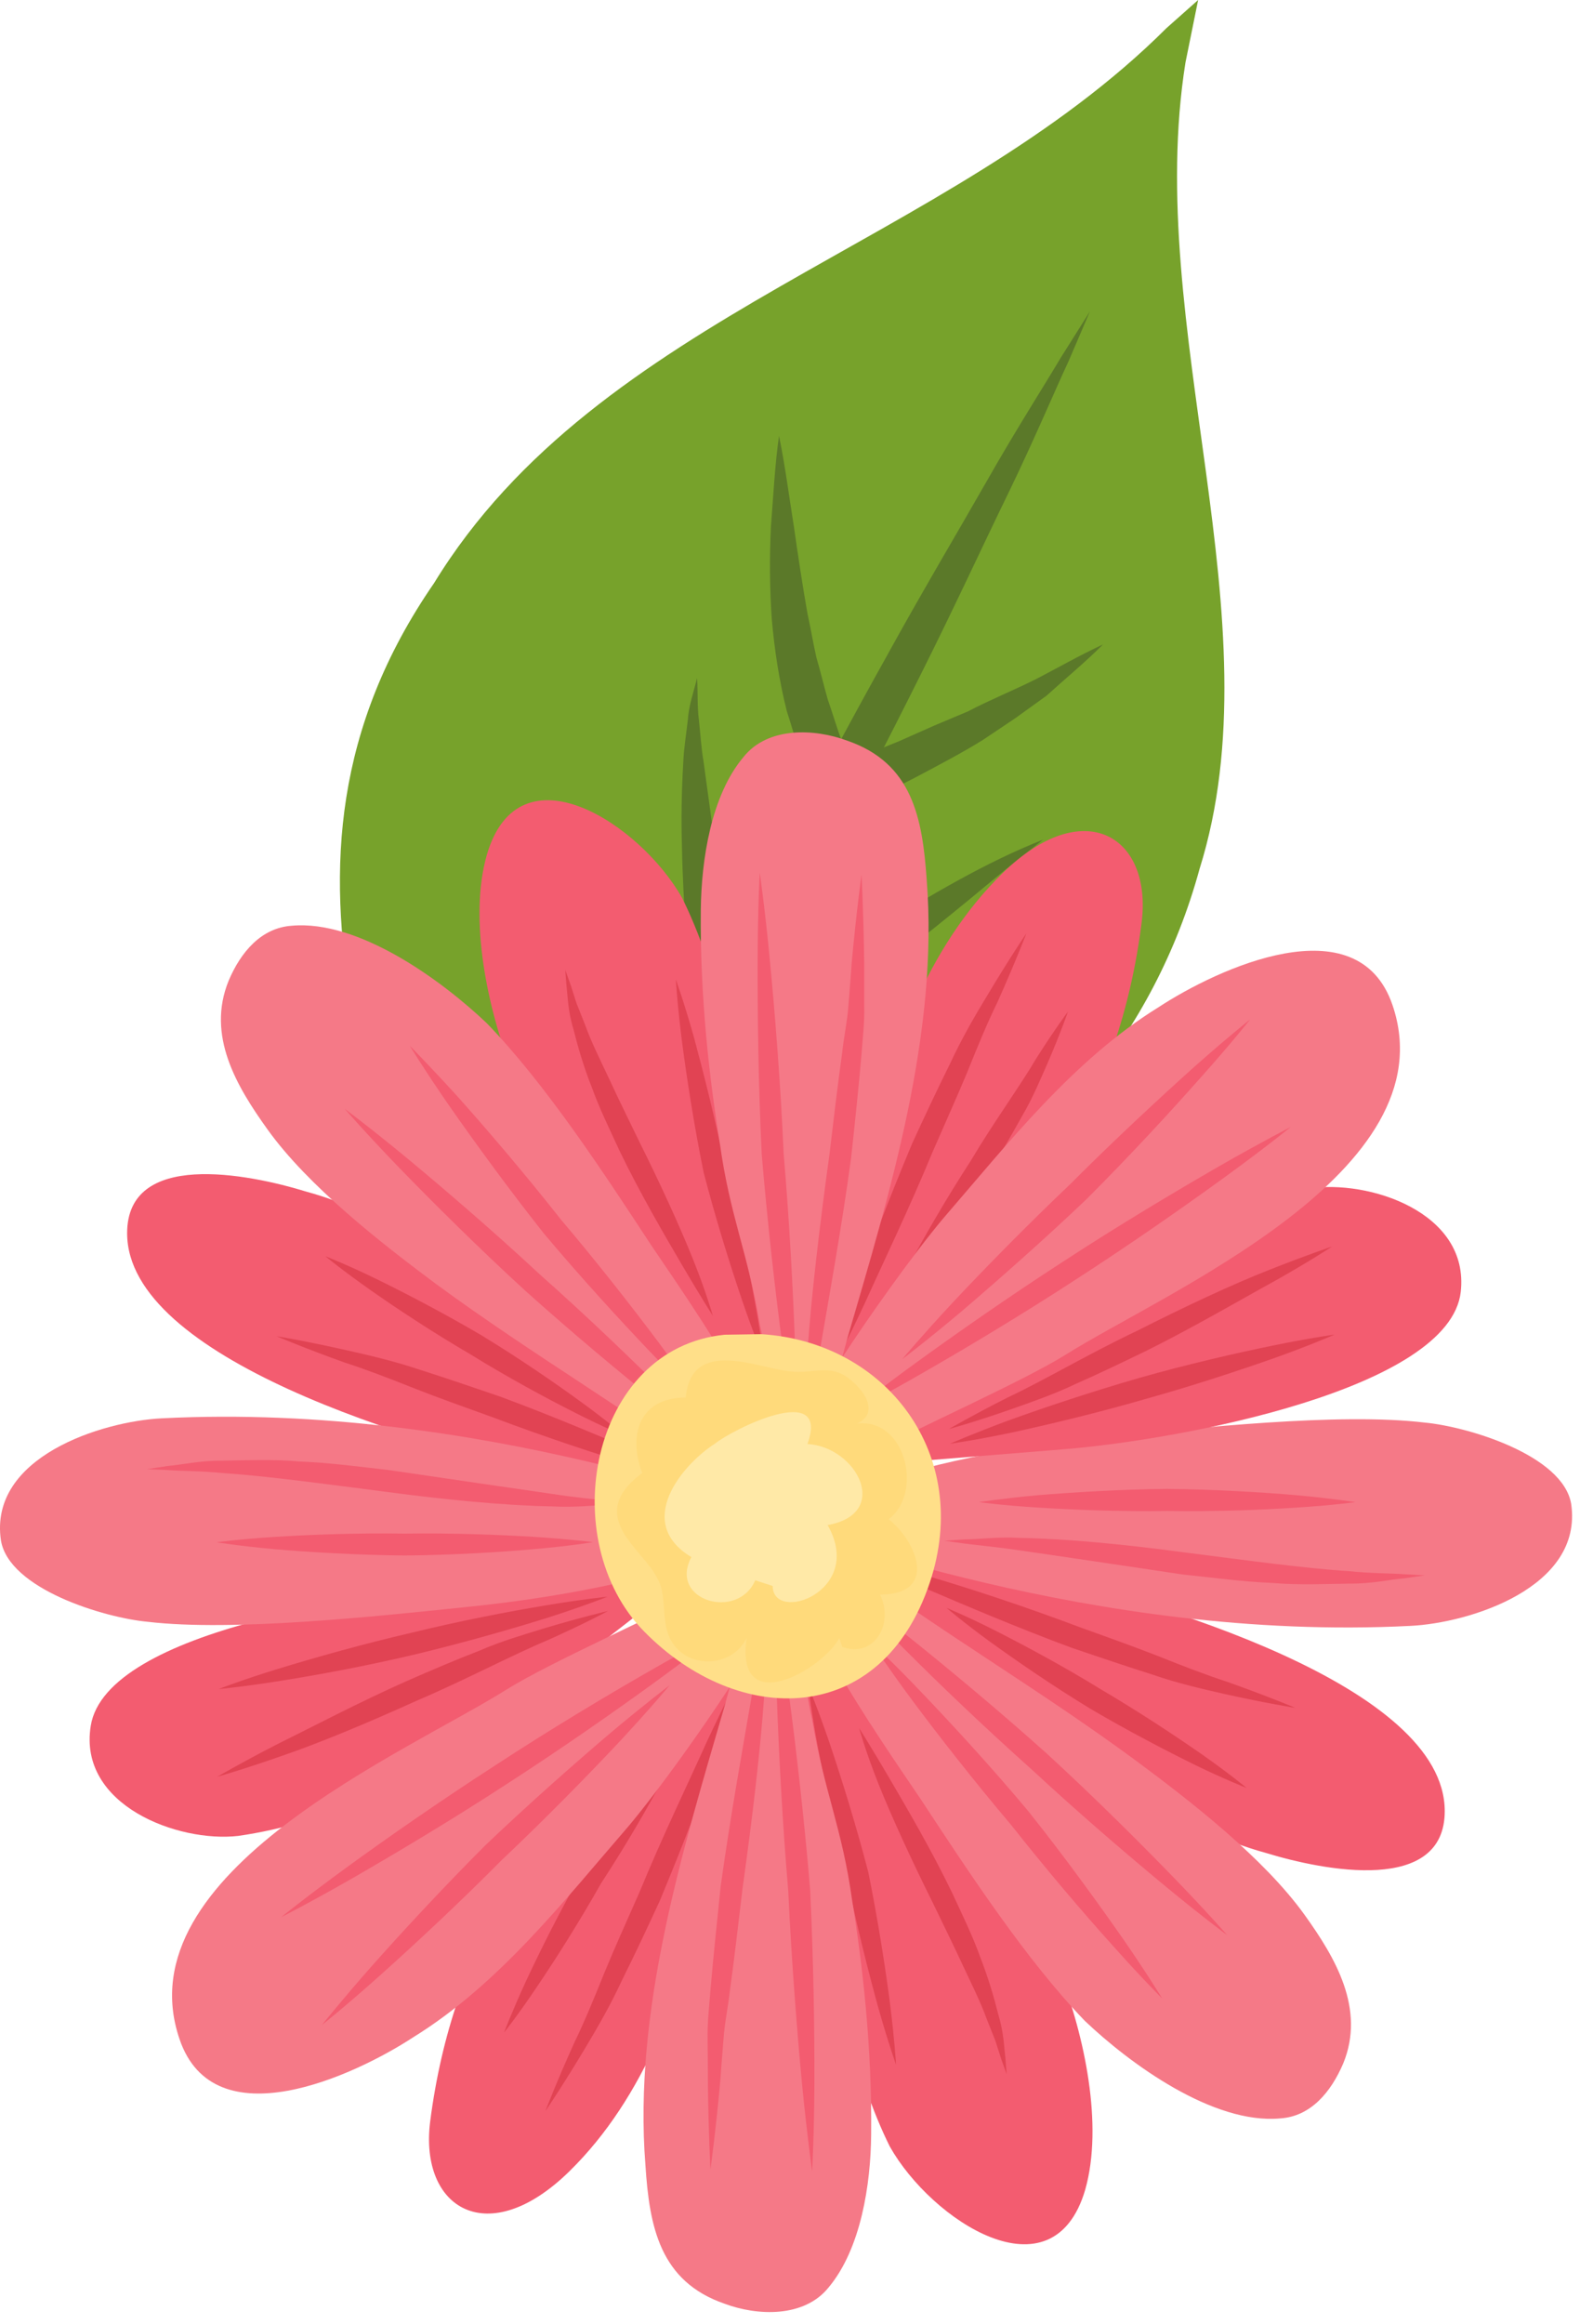 <?xml version="1.0" encoding="UTF-8"?> <svg xmlns="http://www.w3.org/2000/svg" width="72" height="105" viewBox="0 0 72 105" fill="none"> <path d="M53.581 2.822C51.672 14.779 57.74 28.021 54.218 39.258C50.052 54.48 34.444 60.638 21.138 65.125C18.239 51.76 10.621 39.38 19.621 26.343C27.078 14.161 42.808 11.166 52.726 1.267L54.153 1.69557e-06L53.581 2.822Z" fill="#77A22B"></path> <path d="M49.264 14.066C49.264 14.066 48.788 14.825 47.952 16.149C47.155 17.492 45.94 19.383 44.616 21.71C43.285 24.043 41.678 26.736 40.065 29.668C38.432 32.593 36.748 35.749 35.063 38.905C33.341 42.029 31.592 45.134 30.024 48.091C28.436 51.035 27.047 53.838 25.807 56.216C24.566 58.595 23.64 60.639 22.94 62.04C22.284 63.468 21.898 64.278 21.898 64.278C21.898 64.278 22.4 63.538 23.274 62.24C24.116 60.916 25.383 59.071 26.777 56.776C28.166 54.481 29.857 51.839 31.554 48.94C33.276 46.06 35.044 42.942 36.818 39.837C38.464 36.662 40.116 33.486 41.607 30.491C43.112 27.495 44.423 24.641 45.599 22.23C46.769 19.813 47.631 17.75 48.293 16.329C48.91 14.889 49.264 14.066 49.264 14.066Z" fill="#5B7929"></path> <path d="M41.132 49.269C39.737 49.815 38.407 50.452 37.057 51.075C35.72 51.711 34.408 52.393 33.097 53.075C30.442 54.328 27.832 55.575 25.274 56.963L26.553 57.452L26.064 55.999L25.756 54.444C25.646 53.37 25.589 52.271 25.602 51.152L25.646 49.468L25.73 47.758C25.782 46.614 25.878 45.47 25.871 44.312C25.492 45.405 25.203 46.517 24.881 47.63C24.573 48.742 24.348 49.886 24.168 51.043L23.988 52.804C23.962 53.402 23.988 54.006 23.988 54.611C24.033 55.208 24.136 55.826 24.213 56.436C24.367 57.041 24.586 57.638 24.785 58.249L25.094 59.213L26.064 58.737C28.745 57.413 31.381 55.98 33.952 54.495C35.18 53.672 36.401 52.843 37.603 51.975C38.779 51.088 39.988 50.22 41.132 49.269Z" fill="#5B7929"></path> <path d="M47.145 37.939C44.49 38.981 41.977 40.511 39.599 41.95C38.988 42.291 38.39 42.606 37.786 42.953C37.169 43.243 36.552 43.506 35.941 43.783C35.298 43.995 34.675 44.233 34.032 44.425C33.37 44.56 32.72 44.702 32.065 44.869L33.209 45.795C33.035 43.172 32.675 40.703 32.315 38.184L31.801 34.423C31.692 33.793 31.66 33.176 31.589 32.539C31.506 31.903 31.55 31.292 31.505 30.637C31.358 31.247 31.126 31.884 31.088 32.527C31.017 33.163 30.908 33.813 30.882 34.455C30.805 35.741 30.785 37.02 30.824 38.3C30.869 40.852 31.12 43.423 31.235 45.872L31.3 47.029L32.386 46.81C33.112 46.656 33.845 46.483 34.572 46.309C35.279 46.078 35.98 45.795 36.68 45.544C38.03 44.895 39.303 44.149 40.473 43.281C41.636 42.426 42.736 41.52 43.822 40.633L45.461 39.277L47.145 37.939Z" fill="#5B7929"></path> <path d="M49.853 29.119C48.805 29.601 47.815 30.174 46.793 30.701C45.771 31.208 44.736 31.626 43.753 32.141L42.197 32.796L40.648 33.484C39.6 33.902 38.552 34.352 37.517 34.815L38.796 35.284C38.552 34.673 38.314 34.063 38.044 33.471C37.813 32.861 37.633 32.231 37.414 31.607C37.234 30.983 37.087 30.341 36.9 29.711C36.752 29.061 36.649 28.406 36.502 27.756C36.27 26.445 36.071 25.108 35.878 23.765C35.659 22.408 35.492 21.052 35.209 19.695C35.017 21.064 34.952 22.434 34.843 23.81C34.779 25.179 34.785 26.567 34.882 27.962C35.004 29.357 35.216 30.758 35.563 32.134C35.782 32.803 35.968 33.49 36.199 34.159C36.456 34.821 36.752 35.47 37.035 36.126L37.414 37.007L38.314 36.595C39.349 36.113 40.391 35.638 41.406 35.111C42.435 34.564 43.45 34.037 44.434 33.426L45.9 32.443L47.301 31.433C48.15 30.662 49.037 29.936 49.853 29.119Z" fill="#5B7929"></path> <path d="M30.971 71.336C24.877 75.739 18.854 81.801 10.761 82.952C8.061 83.261 3.523 81.576 4.101 77.983C4.783 73.644 16.913 71.863 22.319 71.664L30.971 71.336Z" fill="#F35C70"></path> <path d="M9.824 80.278C9.824 80.278 10.988 79.95 12.691 79.352C14.395 78.774 16.612 77.848 18.798 76.858C21.003 75.92 23.124 74.788 24.77 74.1C26.409 73.368 27.483 72.789 27.483 72.789C27.483 72.789 26.306 73.059 24.571 73.58C23.709 73.85 22.681 74.139 21.652 74.589C20.598 74.994 19.492 75.47 18.387 75.952C16.207 76.922 14.086 78.041 12.473 78.838C10.872 79.661 9.824 80.278 9.824 80.278Z" fill="#E14353"></path> <path d="M9.883 76.316C9.883 76.316 11.014 76.213 12.685 75.943C14.357 75.68 16.581 75.269 18.773 74.748C20.965 74.221 23.144 73.597 24.764 73.089C26.391 72.569 27.458 72.144 27.458 72.144C27.458 72.144 26.333 72.254 24.662 72.537C22.99 72.813 20.779 73.237 18.58 73.777C16.382 74.285 14.203 74.902 12.57 75.403C10.95 75.898 9.883 76.316 9.883 76.316Z" fill="#E14353"></path> <path d="M35.16 71.641C32.447 79.142 32.569 91.395 25.742 98.099C22.065 101.712 18.948 99.79 19.442 95.862C20.465 87.885 24.238 82.672 29.239 77.677L35.16 71.641Z" fill="#F35C70"></path> <path d="M24.652 95.384C24.652 95.384 25.417 94.265 26.459 92.523C26.979 91.655 27.577 90.633 28.111 89.476C28.676 88.345 29.255 87.111 29.821 85.883C30.862 83.382 31.846 80.869 32.456 78.927C33.093 76.999 33.433 75.688 33.433 75.688C33.433 75.688 32.79 76.883 31.936 78.722C31.106 80.567 29.93 82.997 28.908 85.484C28.368 86.712 27.815 87.927 27.333 89.097C26.864 90.261 26.414 91.353 25.97 92.266C25.134 94.111 24.652 95.384 24.652 95.384Z" fill="#E14353"></path> <path d="M22.781 91.839C22.781 91.839 23.418 91.041 24.26 89.782C25.108 88.534 26.188 86.825 27.178 85.076C28.277 83.398 29.274 81.669 29.988 80.345C30.707 79.014 31.119 78.082 31.119 78.082C31.119 78.082 30.431 78.841 29.512 80.049C28.586 81.251 27.403 82.897 26.31 84.6C25.308 86.342 24.414 88.142 23.771 89.518C23.141 90.887 22.781 91.839 22.781 91.839Z" fill="#E14353"></path> <path d="M35.461 71.641C35.667 77.478 37.094 90.733 40.218 96.987C42.095 100.324 47.585 103.936 49.05 98.935C49.88 96.01 49.005 91.954 47.9 89.132C46.292 85.024 41.953 79.335 38.206 74.964L35.461 71.641Z" fill="#F35C70"></path> <path d="M40.499 93.288C40.499 93.288 40.435 92.183 40.229 90.543C40.017 88.911 39.682 86.738 39.245 84.591C38.693 82.457 38.03 80.348 37.503 78.779C36.97 77.211 36.539 76.195 36.539 76.195C36.539 76.195 36.661 77.308 36.963 78.921C37.259 80.541 37.715 82.675 38.268 84.79C38.705 86.937 39.245 89.071 39.682 90.659C40.126 92.247 40.499 93.288 40.499 93.288Z" fill="#E14353"></path> <path d="M45.498 93.716L45.44 92.976C45.382 92.513 45.369 91.845 45.132 91.061C44.932 90.263 44.663 89.344 44.296 88.406C43.955 87.454 43.48 86.49 43.029 85.513C42.097 83.585 41.018 81.746 40.214 80.371C39.41 78.995 38.832 78.082 38.832 78.082C38.832 78.082 39.115 79.124 39.713 80.621C40.31 82.113 41.204 84.054 42.149 85.95C42.605 86.902 43.081 87.853 43.492 88.747C43.917 89.653 44.328 90.476 44.592 91.209L44.99 92.211L45.247 93.015L45.498 93.716Z" fill="#E14353"></path> <path d="M36.539 68.949C40.917 73.333 50.295 81.831 57.174 83.709C59.886 84.544 65.299 85.579 65.299 81.832C65.299 76.2 52.372 72.305 45.5 70.794L36.539 68.949Z" fill="#F35C70"></path> <path d="M56.342 80.784C56.342 80.784 55.571 80.141 54.35 79.286C53.135 78.438 51.483 77.345 49.779 76.342C48.101 75.307 46.359 74.375 45.035 73.7C43.717 73.031 42.785 72.652 42.785 72.652C42.785 72.652 43.55 73.308 44.752 74.182C45.961 75.056 47.587 76.175 49.278 77.204C50.981 78.206 52.736 79.119 54.073 79.775C55.404 80.418 56.342 80.784 56.342 80.784Z" fill="#E14353"></path> <path d="M58.547 77.167C58.547 77.167 57.333 76.653 55.488 75.997C54.556 75.695 53.482 75.284 52.363 74.834C51.226 74.39 50.004 73.953 48.789 73.516C46.347 72.597 43.872 71.78 41.988 71.227C40.105 70.668 38.832 70.379 38.832 70.379C38.832 70.379 40.002 70.977 41.795 71.755C43.589 72.52 45.993 73.548 48.442 74.454C49.689 74.879 50.93 75.296 52.106 75.669C53.263 76.068 54.382 76.319 55.333 76.537C57.242 76.962 58.547 77.167 58.547 77.167Z" fill="#E14353"></path> <path d="M35.164 68.949C36.54 69.046 49.248 74.201 63.744 73.462C66.438 73.333 71.561 71.72 71.014 67.953C70.642 65.741 66.322 64.456 64.393 64.276C60.53 63.813 54.018 64.527 50.136 64.919C39.13 66.018 35.164 68.949 35.164 68.949Z" fill="#F57987"></path> <path d="M42.691 69.617C42.691 69.617 43.019 69.662 43.617 69.745C44.208 69.822 45.07 69.9 46.072 70.047C48.091 70.343 50.778 70.735 53.459 71.14C54.822 71.282 56.178 71.468 57.47 71.52C58.749 71.629 59.951 71.564 60.98 71.552C62.015 71.564 62.863 71.359 63.461 71.314C64.052 71.23 64.393 71.179 64.393 71.179C64.393 71.179 64.046 71.159 63.448 71.127C62.85 71.082 62.008 71.095 60.993 70.992C58.961 70.864 56.287 70.491 53.594 70.15C50.894 69.784 48.168 69.52 46.105 69.488C45.076 69.43 44.228 69.553 43.623 69.553C43.026 69.591 42.691 69.617 42.691 69.617Z" fill="#F35C70"></path> <path d="M44.25 67.871C44.25 67.871 45.311 68.019 46.911 68.116C48.512 68.218 50.64 68.302 52.767 68.27C54.889 68.302 57.01 68.225 58.604 68.116C60.198 68.019 61.259 67.871 61.259 67.871C61.259 67.871 60.199 67.704 58.598 67.557C57.004 67.422 54.876 67.293 52.742 67.273C50.62 67.293 48.493 67.428 46.905 67.557C45.311 67.704 44.25 67.871 44.25 67.871Z" fill="#F35C70"></path> <path d="M35.164 68.949C35.62 72.626 39.503 78.174 41.618 81.298C43.733 84.512 46.369 88.549 49.03 91.307C51.055 93.235 54.822 95.993 57.862 95.716C59.244 95.626 60.157 94.527 60.71 93.235C61.726 90.76 60.35 88.453 58.968 86.524C57.123 83.953 53.812 81.382 51.331 79.543C46.825 76.226 42.396 73.674 37.98 70.37L35.164 68.949Z" fill="#F57987"></path> <path d="M52.527 90.296C52.527 90.296 51.852 89.183 50.74 87.576C49.622 85.976 48.098 83.867 46.478 81.836C44.807 79.837 43.039 77.921 41.689 76.507C40.339 75.086 39.375 74.199 39.375 74.199C39.375 74.199 40.095 75.292 41.258 76.861C42.422 78.423 44.016 80.467 45.694 82.447C47.301 84.484 48.992 86.464 50.297 87.911C51.595 89.37 52.527 90.296 52.527 90.296Z" fill="#F35C70"></path> <path d="M55.47 87.439C55.47 87.439 54.519 86.347 53.008 84.791C51.498 83.235 49.447 81.191 47.319 79.237C45.166 77.308 42.948 75.464 41.251 74.101C39.554 72.751 38.371 71.902 38.371 71.902C38.371 71.902 39.335 72.982 40.872 74.506C42.402 76.042 44.484 78.035 46.644 79.963C48.759 81.924 50.958 83.807 52.629 85.189C54.3 86.572 55.47 87.439 55.47 87.439Z" fill="#F35C70"></path> <path d="M35.703 71.443C36.16 73.282 36.25 75.673 36.706 77.698C37.265 81.008 38.062 82.584 38.519 85.894C38.982 88.742 39.419 92.515 39.374 96.456C39.355 98.68 38.917 101.605 37.445 103.36C36.34 104.729 34.225 104.639 32.759 104.092C29.815 103.083 29.352 100.595 29.172 97.831C28.619 90.844 30.831 83.676 32.759 77.055C33.215 75.3 34.604 70.698 35.163 68.949L35.703 71.443Z" fill="#F57987"></path> <path d="M32.11 98.022C32.11 98.022 32.335 96.428 32.554 94.036C32.593 93.451 32.65 92.796 32.702 92.121C32.747 91.427 32.901 90.726 32.985 89.98C33.19 88.502 33.37 86.933 33.557 85.358C34 82.202 34.373 79.026 34.54 76.629C34.733 74.231 34.778 72.637 34.778 72.637C34.778 72.637 34.418 74.205 33.987 76.565C33.583 78.917 33.01 82.061 32.573 85.23C32.406 86.824 32.239 88.424 32.11 89.929C32.053 90.674 31.969 91.401 31.982 92.089C31.988 92.777 31.995 93.426 31.995 94.017C32.02 96.421 32.11 98.022 32.11 98.022Z" fill="#F35C70"></path> <path d="M36.707 98.109C36.707 98.109 36.797 96.515 36.809 94.13C36.816 91.745 36.771 88.563 36.617 85.388C36.353 82.219 35.987 79.043 35.672 76.671C35.344 74.305 35.054 72.731 35.054 72.731C35.054 72.731 35.029 74.331 35.112 76.716C35.196 79.101 35.357 82.263 35.627 85.433C35.774 88.608 36.025 91.778 36.25 94.156C36.482 96.534 36.707 98.109 36.707 98.109Z" fill="#F35C70"></path> <path d="M35.705 70.621C34.69 73.192 34.555 73.906 32.993 76.201C31.797 78.039 29.817 80.829 28.435 82.481C25.491 85.882 22.553 89.655 18.683 92.046C16.022 93.788 9.677 96.733 8.115 92.136C5.538 84.596 18.407 79.17 22.92 76.323C24.848 75.121 29.631 73.006 31.656 71.907L35.705 70.621Z" fill="#F57987"></path> <path d="M14.547 91.498C14.547 91.498 15.633 90.636 17.169 89.261C18.712 87.879 20.731 86.008 22.659 84.06C24.652 82.177 26.574 80.21 27.982 78.712C29.39 77.201 30.27 76.141 30.27 76.141C30.27 76.141 29.165 76.976 27.583 78.307C26.009 79.644 23.945 81.463 21.946 83.366C20.005 85.308 18.14 87.326 16.771 88.869C15.408 90.418 14.547 91.498 14.547 91.498Z" fill="#F35C70"></path> <path d="M12.711 86.622C12.711 86.622 14.042 85.947 15.97 84.841C17.899 83.729 20.444 82.212 22.919 80.598C25.407 78.991 27.83 77.294 29.624 75.989C31.424 74.684 32.568 73.746 32.568 73.746C32.568 73.746 31.237 74.421 29.315 75.527C27.387 76.632 24.841 78.156 22.366 79.776C19.878 81.383 17.455 83.073 15.662 84.379C13.862 85.69 12.711 86.622 12.711 86.622Z" fill="#F35C70"></path> <path d="M39.461 66.18C45.356 61.52 51.109 55.195 59.151 53.703C61.831 53.279 66.434 54.758 66.022 58.377C65.515 62.742 53.481 65.043 48.094 65.48L39.461 66.18Z" fill="#F35C70"></path> <path d="M60.202 56.324C60.202 56.324 59.058 56.704 57.38 57.372C55.702 58.028 53.523 59.05 51.382 60.136C49.222 61.158 47.159 62.386 45.539 63.145C43.938 63.955 42.891 64.566 42.891 64.566C42.891 64.566 44.048 64.257 45.758 63.653C46.606 63.351 47.615 63.01 48.638 62.521C49.666 62.071 50.752 61.544 51.832 61.023C53.973 59.956 56.043 58.741 57.624 57.873C59.193 56.993 60.202 56.324 60.202 56.324Z" fill="#E14353"></path> <path d="M60.317 60.301C60.317 60.301 59.192 60.455 57.533 60.796C55.875 61.136 53.677 61.638 51.504 62.255C49.338 62.879 47.19 63.599 45.59 64.177C43.989 64.769 42.941 65.231 42.941 65.231C42.941 65.231 44.066 65.077 45.712 64.73C47.37 64.37 49.569 63.849 51.742 63.219C53.914 62.615 56.068 61.901 57.669 61.336C59.269 60.764 60.317 60.301 60.317 60.301Z" fill="#E14353"></path> <path d="M35.887 65.921C38.606 58.419 38.471 46.166 45.304 39.462C48.987 35.855 52.099 37.778 51.597 41.705C50.588 49.676 46.808 54.889 41.807 59.891L35.887 65.921Z" fill="#F35C70"></path> <path d="M46.392 42.168C46.392 42.168 45.627 43.293 44.592 45.028C44.065 45.896 43.473 46.912 42.933 48.075C42.368 49.213 41.789 50.441 41.224 51.675C40.182 54.169 39.199 56.689 38.588 58.631C37.958 60.553 37.617 61.864 37.617 61.864C37.617 61.864 38.254 60.668 39.109 58.836C39.944 56.985 41.114 54.562 42.143 52.067C42.676 50.84 43.229 49.618 43.711 48.461C44.18 47.297 44.63 46.198 45.081 45.285C45.91 43.434 46.392 42.168 46.392 42.168Z" fill="#E14353"></path> <path d="M48.27 45.707C48.27 45.707 47.659 46.524 46.849 47.803C46.078 49.114 44.895 50.727 43.879 52.444C42.786 54.122 41.784 55.87 41.064 57.201C40.337 58.538 39.926 59.463 39.926 59.463C39.926 59.463 40.607 58.705 41.526 57.509C42.452 56.307 43.635 54.668 44.721 52.971C45.242 52.103 45.756 51.222 46.219 50.387C46.701 49.564 47.029 48.748 47.338 48.06C47.942 46.665 48.27 45.707 48.27 45.707Z" fill="#E14353"></path> <path d="M35.587 65.918C35.381 60.081 33.954 46.826 30.83 40.571C28.953 37.235 23.463 33.622 22.004 38.624C21.168 41.542 22.043 45.605 23.155 48.433C24.762 52.534 29.088 58.217 32.842 62.601L35.587 65.918Z" fill="#F35C70"></path> <path d="M30.547 44.258C30.547 44.258 30.611 45.364 30.817 47.003C31.029 48.642 31.363 50.808 31.8 52.962C32.353 55.096 33.015 57.204 33.549 58.773C34.082 60.335 34.507 61.35 34.507 61.35C34.507 61.35 34.391 60.245 34.082 58.631C33.787 57.011 33.337 54.877 32.778 52.762C32.34 50.615 31.8 48.481 31.37 46.887C30.926 45.299 30.547 44.258 30.547 44.258Z" fill="#E14353"></path> <path d="M25.547 43.82L25.605 44.559C25.663 45.022 25.669 45.691 25.913 46.482C26.113 47.279 26.376 48.198 26.749 49.13C27.09 50.081 27.565 51.045 28.015 52.023C28.948 53.951 30.027 55.79 30.831 57.165C31.641 58.547 32.219 59.454 32.219 59.454C32.219 59.454 31.93 58.412 31.332 56.921C30.735 55.43 29.847 53.489 28.896 51.586C28.44 50.634 27.964 49.689 27.553 48.789C27.128 47.889 26.717 47.066 26.453 46.327L26.055 45.324L25.798 44.521L25.547 43.82Z" fill="#E14353"></path> <path d="M34.506 68.602C30.135 64.224 20.75 55.719 13.871 53.849C11.159 53.013 5.746 51.972 5.746 55.719C5.746 61.351 18.673 65.246 25.545 66.751L34.506 68.602Z" fill="#F35C70"></path> <path d="M14.707 56.762C14.707 56.762 15.478 57.398 16.693 58.253C17.908 59.108 19.56 60.201 21.27 61.197C22.942 62.232 24.684 63.171 26.008 63.839C27.332 64.514 28.258 64.887 28.258 64.887C28.258 64.887 27.486 64.238 26.291 63.364C25.082 62.483 23.456 61.364 21.765 60.336C20.062 59.333 18.307 58.42 16.976 57.771C15.639 57.122 14.707 56.762 14.707 56.762Z" fill="#E14353"></path> <path d="M12.504 60.375C12.504 60.375 13.712 60.896 15.564 61.558C16.496 61.86 17.563 62.265 18.688 62.715C19.826 63.165 21.047 63.596 22.256 64.033C24.698 64.952 27.173 65.775 29.063 66.328C30.947 66.887 32.219 67.176 32.219 67.176C32.219 67.176 31.043 66.579 29.25 65.801C27.456 65.036 25.052 64.007 22.603 63.101C21.356 62.676 20.121 62.252 18.945 61.879C17.781 61.487 16.669 61.236 15.711 61.018C13.802 60.587 12.504 60.375 12.504 60.375Z" fill="#E14353"></path> <path d="M35.886 68.597C34.511 68.507 21.808 63.345 7.306 64.084C4.613 64.219 -0.517 65.826 0.042 69.6C0.409 71.805 4.728 73.096 6.663 73.276C10.527 73.733 17.032 73.026 20.915 72.627C31.926 71.528 35.886 68.597 35.886 68.597Z" fill="#F57987"></path> <path d="M28.356 67.939C28.356 67.939 28.015 67.888 27.424 67.805C26.832 67.734 25.977 67.657 24.974 67.502C22.956 67.213 20.269 66.815 17.582 66.422C16.226 66.268 14.876 66.088 13.577 66.037C12.298 65.921 11.096 65.985 10.067 65.998C9.032 65.985 8.184 66.191 7.592 66.236C7.001 66.326 6.66 66.378 6.66 66.378C6.66 66.378 7.001 66.397 7.599 66.422C8.197 66.468 9.039 66.455 10.061 66.557C12.086 66.692 14.76 67.059 17.453 67.406C20.153 67.766 22.879 68.029 24.942 68.062C25.971 68.126 26.826 68.004 27.424 68.004C28.015 67.965 28.356 67.939 28.356 67.939Z" fill="#F35C70"></path> <path d="M26.802 69.678C26.802 69.678 25.735 69.543 24.141 69.44C22.54 69.344 20.412 69.26 18.285 69.293C16.163 69.26 14.042 69.338 12.448 69.44C10.854 69.537 9.793 69.685 9.793 69.685C9.793 69.685 10.854 69.858 12.448 70C14.042 70.135 16.176 70.263 18.304 70.282C20.432 70.263 22.553 70.135 24.147 69.993C25.741 69.858 26.802 69.678 26.802 69.678Z" fill="#F35C70"></path> <path d="M35.88 68.595C35.424 64.918 31.541 59.377 29.426 56.253C27.318 53.039 24.682 49.002 22.008 46.238C19.983 44.309 16.223 41.551 13.182 41.828C11.806 41.924 10.881 43.017 10.335 44.309C9.319 46.79 10.701 49.092 12.083 51.02C13.921 53.592 17.232 56.169 19.707 58.014C24.22 61.325 28.648 63.87 33.065 67.181L35.88 68.595Z" fill="#F57987"></path> <path d="M18.52 47.25C18.52 47.25 19.201 48.368 20.313 49.975C21.432 51.576 22.955 53.678 24.569 55.716C26.24 57.709 28.008 59.631 29.351 61.045C30.701 62.453 31.672 63.346 31.672 63.346C31.672 63.346 30.952 62.253 29.795 60.691C28.625 59.129 27.03 57.079 25.353 55.105C23.746 53.061 22.055 51.087 20.757 49.628C19.445 48.182 18.52 47.25 18.52 47.25Z" fill="#F35C70"></path> <path d="M15.578 50.098C15.578 50.098 16.53 51.197 18.04 52.759C19.551 54.315 21.595 56.352 23.729 58.307C25.876 60.235 28.101 62.087 29.797 63.443C31.501 64.799 32.684 65.641 32.684 65.641C32.684 65.641 31.72 64.561 30.177 63.038C28.647 61.508 26.564 59.502 24.404 57.587C22.289 55.62 20.091 53.736 18.419 52.347C16.748 50.965 15.578 50.098 15.578 50.098Z" fill="#F35C70"></path> <path d="M35.352 66.114C34.889 64.269 34.799 61.884 34.343 59.853C33.79 56.542 32.993 54.967 32.536 51.663C32.074 48.809 31.63 45.035 31.675 41.095C31.701 38.871 32.131 35.946 33.61 34.197C34.709 32.822 36.824 32.918 38.29 33.465C41.234 34.474 41.69 36.962 41.883 39.719C42.436 46.707 40.225 53.874 38.29 60.502C37.833 62.25 36.438 66.853 35.886 68.602L35.352 66.114Z" fill="#F57987"></path> <path d="M38.939 39.527C38.939 39.527 38.714 41.115 38.495 43.5C38.457 44.098 38.399 44.747 38.347 45.429C38.302 46.116 38.142 46.824 38.064 47.569C37.859 49.041 37.672 50.616 37.486 52.185C37.049 55.347 36.676 58.51 36.509 60.908C36.322 63.306 36.277 64.906 36.277 64.906C36.277 64.906 36.631 63.344 37.062 60.985C37.467 58.632 38.039 55.476 38.469 52.313C38.643 50.719 38.81 49.118 38.939 47.621C38.997 46.869 39.08 46.142 39.061 45.461C39.061 44.766 39.061 44.124 39.061 43.526C39.029 41.128 38.939 39.527 38.939 39.527Z" fill="#F35C70"></path> <path d="M34.339 39.434C34.339 39.434 34.249 41.028 34.243 43.413C34.236 45.804 34.275 48.986 34.429 52.161C34.693 55.331 35.059 58.5 35.374 60.872C35.702 63.237 35.991 64.812 35.991 64.812C35.991 64.812 36.017 63.212 35.934 60.827C35.85 58.442 35.689 55.279 35.419 52.117C35.278 48.941 35.027 45.772 34.796 43.393C34.571 41.008 34.339 39.434 34.339 39.434Z" fill="#F35C70"></path> <path d="M35.348 66.934C36.357 64.357 36.492 63.649 38.06 61.348C39.256 59.51 41.23 56.726 42.612 55.074C45.556 51.667 48.5 47.9 52.363 45.509C55.031 43.761 61.369 40.816 62.938 45.412C65.509 52.959 52.64 58.385 48.127 61.233C46.199 62.428 41.41 64.549 39.391 65.642L35.348 66.934Z" fill="#F57987"></path> <path d="M56.501 46.062C56.501 46.062 55.421 46.918 53.878 48.293C52.342 49.675 50.323 51.546 48.382 53.494C46.396 55.383 44.474 57.344 43.066 58.848C41.664 60.353 40.777 61.413 40.777 61.413C40.777 61.413 41.889 60.577 43.465 59.247C45.039 57.903 47.109 56.084 49.102 54.188C51.043 52.247 52.907 50.228 54.27 48.685C55.646 47.149 56.501 46.062 56.501 46.062Z" fill="#F35C70"></path> <path d="M58.336 50.922C58.336 50.922 57.005 51.603 55.077 52.709C53.148 53.821 50.603 55.338 48.128 56.952C45.64 58.559 43.217 60.256 41.417 61.561C39.623 62.859 38.473 63.798 38.473 63.798C38.473 63.798 39.803 63.129 41.732 62.017C43.66 60.912 46.206 59.388 48.681 57.775C51.168 56.167 53.592 54.47 55.385 53.166C57.185 51.861 58.336 50.922 58.336 50.922Z" fill="#F35C70"></path> <path d="M34.405 60.281L32.753 60.307C26.672 60.911 25.052 69.596 29.121 73.722C33.39 78.062 39.837 78.049 42.023 71.511C43.964 65.707 40.037 60.628 34.405 60.281Z" fill="#FFDF89"></path> <path d="M37.936 74.015C37.145 75.461 33.224 77.686 33.745 74.015C33.224 75.063 31.913 75.326 30.994 74.806C29.554 73.886 30.338 72.318 29.682 71.264C29.026 69.952 26.41 68.512 29.027 66.552C28.371 64.842 28.898 63.145 30.994 63.145C31.251 60.387 34.272 61.833 35.712 61.962C36.76 62.097 37.544 61.57 38.463 62.361C39.254 63.01 39.64 63.929 38.727 64.321C40.951 64.058 41.735 67.465 40.167 68.641C41.472 69.689 42.397 72.048 39.775 72.048C40.424 73.366 39.511 74.934 38.071 74.414L37.936 74.015Z" fill="#FFDA7B"></path> <path d="M34.925 71.659C34.925 73.369 39.117 71.922 37.407 68.907C40.3 68.387 38.725 65.372 36.494 65.244C37.542 62.364 33.093 64.588 32.303 65.237C30.863 66.156 28.632 68.779 31.249 70.354C30.201 72.321 33.351 73.234 34.135 71.402L34.925 71.659Z" fill="#FFE9A7"></path> </svg> 